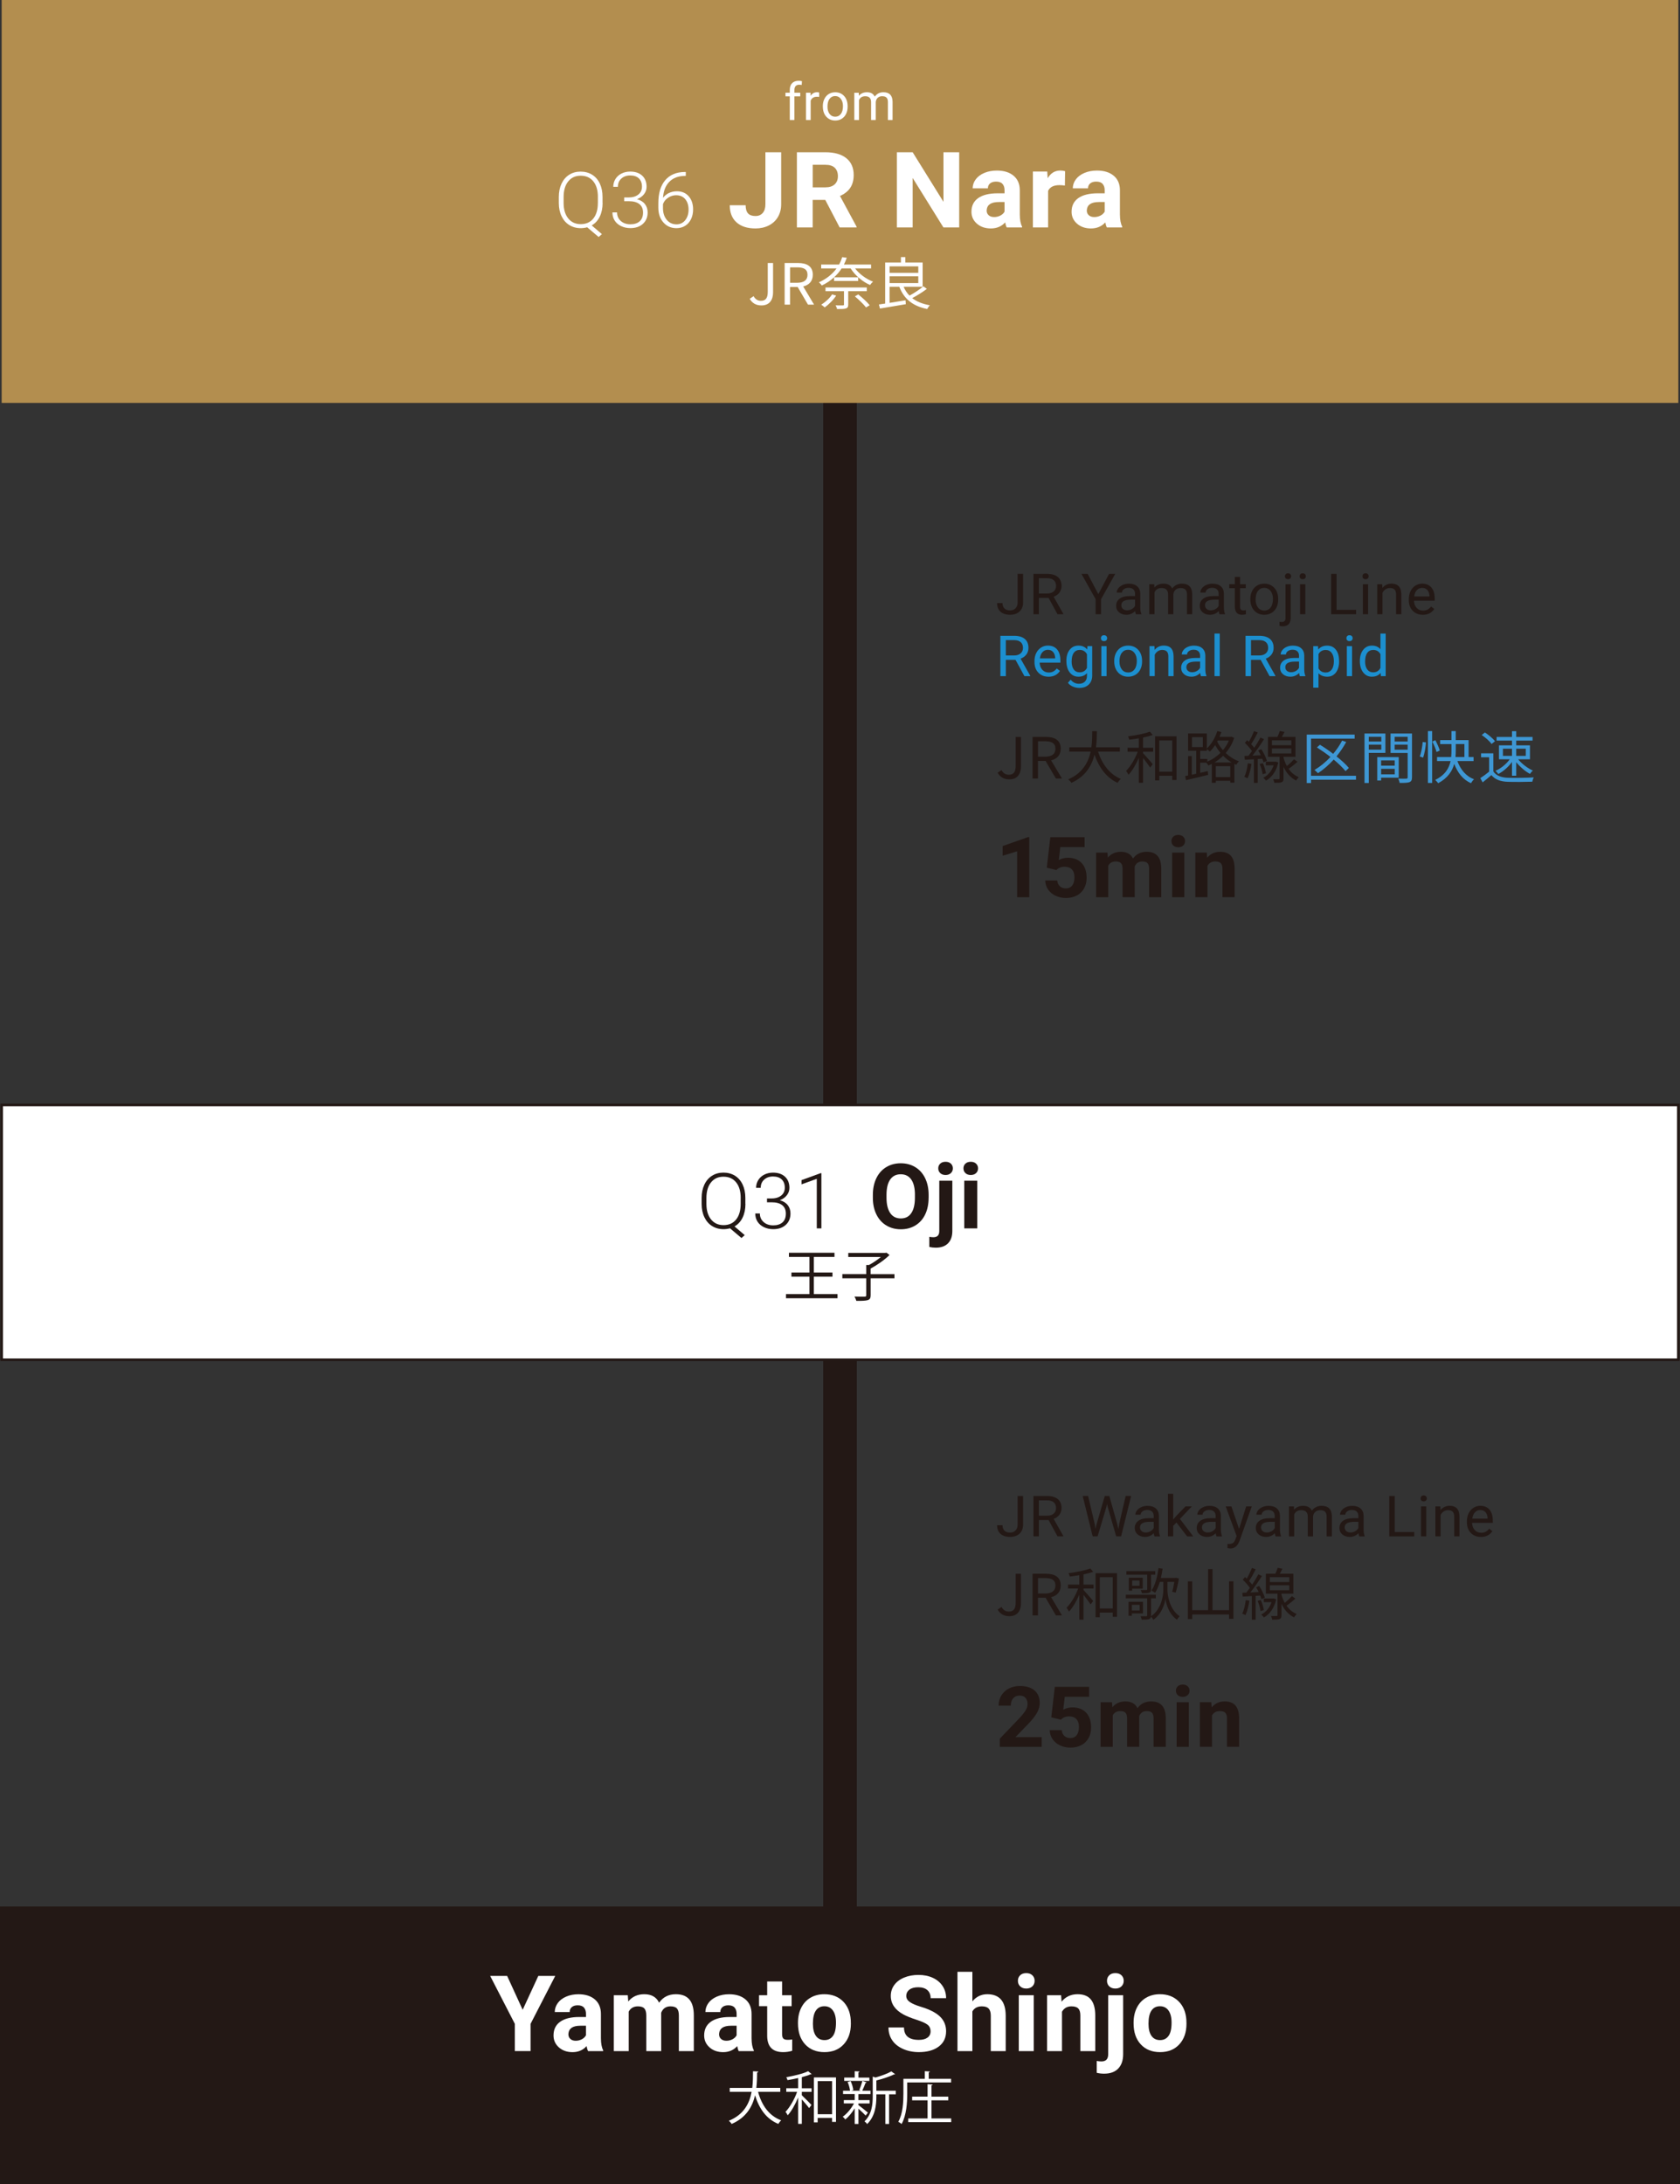 <?xml version="1.0" encoding="UTF-8"?>
<svg id="_レイヤー_2" data-name="レイヤー 2" xmlns="http://www.w3.org/2000/svg" width="651.3" height="846.48" viewBox="0 0 651.3 846.48">
  <rect x="0" y="0" width="651.3" height="846.48" fill="#333333" stroke="none"/>
  <defs>
    <style>
      .cls-1, .cls-2 {
        fill: #231815;
      }

      .cls-1, .cls-3, .cls-4, .cls-5, .cls-6 {
        stroke-width: 0px;
      }

      .cls-2 {
        stroke-width: 1.3px;
      }

      .cls-2, .cls-7, .cls-8 {
        stroke: #231815;
        stroke-miterlimit: 10;
      }

      .cls-3 {
        fill: #3e97d4;
      }

      .cls-7, .cls-4 {
        fill: #fff;
      }

      .cls-5 {
        fill: #b38e4f;
      }

      .cls-8 {
        fill: none;
        stroke-width: 13.03px;
      }

      .cls-6 {
        fill: #1c8fcf;
      }
    </style>
  </defs>
  <g id="_レイヤー_4" data-name="レイヤー 4">
    <g>
      <g>
        <g>
          <path class="cls-1" d="M394.52,579.79h2.11v11.08c0,1.5-.46,2.67-1.38,3.51-.92.85-2.14,1.27-3.67,1.27s-2.82-.4-3.7-1.19-1.33-1.91-1.33-3.34h2.1c0,.9.25,1.59.75,2.09.5.5,1.23.75,2.18.75.87,0,1.57-.27,2.11-.81.54-.54.81-1.29.82-2.26v-11.11Z"/>
          <path class="cls-1" d="M406.51,589.1h-3.75v6.33h-2.11v-15.64h5.28c1.8,0,3.18.4,4.15,1.2.97.8,1.45,1.97,1.45,3.5,0,.97-.27,1.82-.81,2.55-.54.72-1.28,1.26-2.24,1.62l3.75,6.64v.13h-2.26l-3.46-6.33ZM402.76,587.42h3.23c1.04,0,1.88-.26,2.49-.8s.93-1.24.93-2.13c0-.97-.29-1.71-.88-2.23-.59-.52-1.44-.78-2.55-.79h-3.22v5.94Z"/>
          <path class="cls-1" d="M424.37,590.5l.31,2.06.45-1.86,3.16-10.91h1.77l3.08,10.91.44,1.89.34-2.11,2.48-10.7h2.11l-3.87,15.64h-1.92l-3.29-11.4-.25-1.19-.25,1.19-3.41,11.4h-1.92l-3.86-15.64h2.1l2.52,10.71Z"/>
          <path class="cls-1" d="M447.58,595.43c-.12-.23-.21-.64-.29-1.22-.94.96-2.07,1.44-3.37,1.44-1.17,0-2.13-.32-2.88-.97-.75-.65-1.12-1.47-1.12-2.47,0-1.21.47-2.15,1.41-2.82s2.26-1,3.96-1h1.97v-.91c0-.69-.21-1.25-.64-1.66-.42-.41-1.05-.62-1.87-.62-.72,0-1.33.18-1.82.54-.49.36-.73.79-.73,1.3h-2.04c0-.58.21-1.14.63-1.68s.99-.97,1.71-1.28c.72-.31,1.51-.47,2.37-.47,1.37,0,2.44.33,3.21,1s1.18,1.59,1.21,2.77v5.35c0,1.07.14,1.92.42,2.55v.17h-2.13ZM444.22,593.92c.64,0,1.24-.16,1.81-.48.57-.32.98-.74,1.24-1.26v-2.38h-1.59c-2.48,0-3.73.71-3.73,2.14,0,.62.21,1.11.64,1.46.42.35.97.53,1.63.53Z"/>
          <path class="cls-1" d="M456.09,590.05l-1.27,1.3v4.08h-2.03v-16.5h2.03v9.98l1.08-1.28,3.69-3.82h2.46l-4.61,4.86,5.15,6.77h-2.38l-4.13-5.38Z"/>
          <path class="cls-1" d="M471.61,595.43c-.12-.23-.21-.64-.29-1.22-.94.96-2.07,1.44-3.38,1.44-1.17,0-2.13-.32-2.88-.97-.75-.65-1.12-1.47-1.12-2.47,0-1.21.47-2.15,1.41-2.82.94-.67,2.26-1,3.96-1h1.97v-.91c0-.69-.21-1.25-.64-1.66-.42-.41-1.05-.62-1.87-.62-.72,0-1.33.18-1.82.54-.49.36-.73.79-.73,1.3h-2.04c0-.58.21-1.14.63-1.68s.99-.97,1.71-1.28c.72-.31,1.51-.47,2.37-.47,1.37,0,2.44.33,3.21,1,.77.67,1.18,1.59,1.21,2.77v5.35c0,1.07.14,1.92.42,2.55v.17h-2.13ZM468.24,593.92c.64,0,1.24-.16,1.81-.48s.98-.74,1.24-1.26v-2.38h-1.59c-2.48,0-3.73.71-3.73,2.14,0,.62.21,1.11.64,1.46.42.35.97.53,1.63.53Z"/>
          <path class="cls-1" d="M480.36,592.52l2.76-8.71h2.17l-4.77,13.42c-.74,1.93-1.91,2.9-3.52,2.9l-.38-.03-.76-.14v-1.61l.55.04c.69,0,1.22-.14,1.6-.41.38-.27.7-.77.95-1.49l.45-1.18-4.23-11.49h2.21l2.96,8.71Z"/>
          <path class="cls-1" d="M494.51,595.43c-.12-.23-.21-.64-.29-1.22-.94.96-2.07,1.44-3.38,1.44-1.17,0-2.13-.32-2.88-.97-.75-.65-1.12-1.47-1.12-2.47,0-1.21.47-2.15,1.41-2.82.94-.67,2.26-1,3.96-1h1.97v-.91c0-.69-.21-1.25-.64-1.66-.42-.41-1.05-.62-1.87-.62-.72,0-1.33.18-1.82.54-.49.36-.73.79-.73,1.3h-2.04c0-.58.21-1.14.63-1.68s.99-.97,1.71-1.28c.72-.31,1.51-.47,2.37-.47,1.37,0,2.44.33,3.21,1,.77.67,1.18,1.59,1.21,2.77v5.35c0,1.07.14,1.92.42,2.55v.17h-2.13ZM491.15,593.92c.64,0,1.24-.16,1.81-.48s.98-.74,1.24-1.26v-2.38h-1.59c-2.48,0-3.73.71-3.73,2.14,0,.62.21,1.11.64,1.46.42.35.97.53,1.63.53Z"/>
          <path class="cls-1" d="M501.63,583.81l.05,1.29c.87-1,2.04-1.5,3.52-1.5,1.66,0,2.79.62,3.39,1.87.39-.56.91-1.01,1.54-1.35s1.38-.52,2.24-.52c2.6,0,3.92,1.35,3.97,4.05v7.79h-2.03v-7.67c0-.83-.19-1.45-.58-1.86s-1.04-.62-1.95-.62c-.75,0-1.38.22-1.87.66-.5.44-.79,1.03-.87,1.78v7.71h-2.04v-7.62c0-1.69-.84-2.54-2.53-2.54-1.33,0-2.24.56-2.73,1.67v8.49h-2.03v-11.62h1.92Z"/>
          <path class="cls-1" d="M526.93,595.43c-.12-.23-.21-.64-.28-1.22-.94.96-2.07,1.44-3.38,1.44-1.17,0-2.13-.32-2.88-.97-.75-.65-1.12-1.47-1.12-2.47,0-1.21.47-2.15,1.41-2.82.94-.67,2.26-1,3.96-1h1.97v-.91c0-.69-.21-1.25-.64-1.66-.42-.41-1.05-.62-1.87-.62-.72,0-1.33.18-1.82.54-.49.36-.73.79-.73,1.3h-2.04c0-.58.21-1.14.63-1.68.42-.54.99-.97,1.71-1.28.72-.31,1.51-.47,2.37-.47,1.37,0,2.44.33,3.21,1,.77.67,1.18,1.59,1.21,2.77v5.35c0,1.07.14,1.92.42,2.55v.17h-2.13ZM523.57,593.92c.64,0,1.24-.16,1.81-.48s.98-.74,1.24-1.26v-2.38h-1.59c-2.48,0-3.73.71-3.73,2.14,0,.62.21,1.11.64,1.46.42.35.97.53,1.63.53Z"/>
          <path class="cls-1" d="M540.71,593.75h7.56v1.69h-9.67v-15.64h2.11v13.95Z"/>
          <path class="cls-1" d="M550.74,580.73c0-.32.1-.59.3-.82.2-.22.5-.33.89-.33s.69.11.9.33c.2.22.31.49.31.82s-.1.59-.31.81-.5.32-.9.32-.69-.11-.89-.32-.3-.48-.3-.81ZM552.93,595.43h-2.03v-11.62h2.03v11.62Z"/>
          <path class="cls-1" d="M558.39,583.81l.07,1.46c.91-1.12,2.09-1.68,3.55-1.68,2.51,0,3.77,1.39,3.79,4.16v7.68h-2.03v-7.69c0-.84-.2-1.46-.59-1.86-.38-.4-.98-.6-1.79-.6-.66,0-1.23.17-1.73.52-.5.34-.88.79-1.16,1.35v8.28h-2.03v-11.62h1.92Z"/>
          <path class="cls-1" d="M574.12,595.65c-1.61,0-2.91-.52-3.92-1.55-1.01-1.04-1.51-2.42-1.51-4.15v-.37c0-1.15.22-2.18.67-3.09s1.08-1.62,1.88-2.13c.81-.51,1.68-.77,2.62-.77,1.54,0,2.74.5,3.59,1.49.85,1,1.28,2.42,1.28,4.28v.83h-8.03c.03,1.15.37,2.07,1.02,2.78.65.71,1.48,1.06,2.49,1.06.72,0,1.32-.14,1.82-.43.5-.29.93-.67,1.3-1.14l1.24.95c-.99,1.5-2.48,2.25-4.47,2.25ZM573.87,585.23c-.82,0-1.5.29-2.06.88s-.9,1.4-1.03,2.45h5.94v-.15c-.06-1.01-.34-1.79-.83-2.35s-1.17-.83-2.02-.83Z"/>
        </g>
        <g>
          <path class="cls-1" d="M386.77,623.81l1.48-1.03c.74,1.28,1.66,1.8,2.85,1.8,1.77,0,2.65-.99,2.65-3.43v-11.22h2.06v11.42c0,2.77-1.3,5.02-4.51,5.02-2.09,0-3.57-.88-4.53-2.55Z"/>
          <path class="cls-1" d="M400.31,609.92h5.16c3.34,0,5.75,1.19,5.75,4.55,0,2.51-1.48,4-3.73,4.53l4.22,7.06h-2.36l-4-6.84h-2.96v6.84h-2.09v-16.15ZM405.16,617.58c2.58,0,4-1.01,4-3.1s-1.41-2.88-4-2.88h-2.76v5.98h2.76Z"/>
          <path class="cls-1" d="M420.06,614.13h3.91v1.52h-3.91v.57c.85.88,3.19,3.56,3.75,4.25l-1.01,1.34c-.52-.84-1.77-2.49-2.74-3.72v9.62h-1.64v-9.68c-1.1,2.55-2.56,5.04-4,6.56-.2-.44-.63-1.1-.94-1.5,1.71-1.67,3.5-4.69,4.51-7.44h-3.95v-1.52h4.38v-3.65c-1.26.2-2.51.37-3.7.53-.09-.4-.27-.92-.47-1.3,2.96-.4,6.46-1.06,8.44-1.83l1.12,1.28c-1.03.37-2.36.73-3.75,1.01v3.96ZM433.04,609.7v16.92h-1.66v-1.65h-5.01v1.8h-1.64v-17.07h8.31ZM431.38,623.39v-12.12h-5.01v12.12h5.01Z"/>
          <path class="cls-1" d="M452.6,616.3c0,1.69.63,7.31,4.71,10.08-.29.31-.81.99-1.03,1.36-3.19-2.18-4.26-6.43-4.49-8.1-.2,1.72-1.3,5.81-4.65,8.12-.18-.33-.63-.99-.94-1.3-.04.53-.2.84-.7,1.03-.56.22-1.48.22-2.87.22-.07-.37-.29-.95-.47-1.32,1.03.02,1.93.02,2.2,0,.29-.02.38-.07.38-.33v-6.62h-8.28v-1.39h11.63v1.39h-1.86v6.95c4.2-2.84,4.76-8.36,4.76-10.1v-3.21h-1.35c-.49,1.63-1.1,3.08-1.82,4.22-.29-.24-1.01-.66-1.41-.86,1.44-2.09,2.27-5.35,2.72-8.71l1.59.24c-.18,1.23-.4,2.44-.67,3.59h5.63l.27-.07,1.1.26c-.31,1.87-.81,4.07-1.26,5.46l-1.37-.31c.34-.97.61-2.44.83-3.83h-2.65v3.21ZM444.75,610.28h-8.08v-1.36h11.2v1.36h-1.64v5.65c0,.75-.13,1.1-.7,1.3-.54.22-1.44.24-2.83.24-.07-.4-.29-.9-.49-1.25,1.01.02,1.91.02,2.18.02.27-.02.36-.09.36-.31v-5.65ZM438.8,625.3v.9h-1.28v-5.41h5.59v4.51h-4.31ZM443.02,615.69h-4.11v.81h-1.28v-5.04h5.39v4.22ZM438.8,621.96v2.2h3.01v-2.2h-3.01ZM441.76,612.56h-2.85v2.02h2.85v-2.02Z"/>
          <path class="cls-1" d="M478.18,612.85v14.54h-1.71v-1.69h-14.28v1.78h-1.68v-14.61h1.68v11.18h6.17v-15.93h1.71v15.93h6.4v-11.2h1.71Z"/>
          <path class="cls-1" d="M484.36,620.38c-.31,2.07-.83,4.18-1.55,5.59-.25-.2-.92-.48-1.23-.59.7-1.34,1.12-3.32,1.37-5.24l1.41.24ZM486.78,618.48v9.26h-1.48v-9.18l-3.52.22-.16-1.47,1.55-.07c.45-.55.92-1.17,1.39-1.83-.65-.99-1.77-2.24-2.78-3.19l.9-1.03c.22.2.45.4.67.62.74-1.25,1.53-2.93,2-4.14l1.46.53c-.76,1.52-1.73,3.3-2.58,4.53.47.48.88.97,1.21,1.41.92-1.36,1.77-2.79,2.4-3.98l1.39.64c-1.28,2-2.96,4.49-4.49,6.36l3.23-.15c-.31-.64-.65-1.28-1.01-1.85l1.21-.48c.94,1.41,1.84,3.3,2.18,4.51l-1.32.59c-.09-.42-.25-.9-.47-1.41l-1.77.11ZM488.78,620.09c.56,1.23,1.03,2.84,1.19,3.89l-1.3.4c-.11-1.06-.56-2.68-1.12-3.94l1.23-.35ZM494.75,619.85c-.79,3.48-2.56,5.77-4.76,7.02-.22-.35-.74-.9-1.05-1.12,1.8-.92,3.25-2.57,4.02-4.82h-3.03v-1.41h3.66l.25-.02.92.35ZM502.2,619.56c-1.05.95-2.36,2-3.46,2.75.94,1.32,2.22,2.49,3.95,3.21-.29.31-.79.9-1.01,1.32-2.4-1.21-3.95-3.26-4.89-5.32v4.49c0,.81-.16,1.23-.74,1.47-.56.22-1.44.24-2.85.24-.04-.4-.25-1.01-.45-1.41.99.02,1.91.02,2.15,0,.29,0,.36-.07.36-.31v-8.36h-4.51v-7.72h3.68c.36-.75.7-1.63.9-2.29l1.84.35c-.31.66-.7,1.34-1.03,1.94h5.27v7.72h-4.62v.29c.27,1.08.7,2.22,1.28,3.28.99-.79,2.09-1.85,2.78-2.62l1.35.97ZM492.28,613.14h7.54v-1.89h-7.54v1.89ZM492.28,616.3h7.54v-1.91h-7.54v1.91Z"/>
        </g>
        <g>
          <path class="cls-1" d="M403.85,677h-16.25v-3.16l7.67-8.02c1.05-1.13,1.83-2.11,2.34-2.95.5-.84.76-1.64.76-2.4,0-1.03-.27-1.84-.8-2.44-.53-.59-1.29-.89-2.28-.89-1.06,0-1.9.36-2.52,1.08-.61.72-.92,1.66-.92,2.83h-4.72c0-1.42.34-2.71,1.03-3.88s1.66-2.09,2.92-2.75c1.26-.67,2.69-1,4.28-1,2.44,0,4.34.57,5.69,1.72,1.35,1.15,2.03,2.77,2.03,4.87,0,1.15-.3,2.32-.91,3.51-.61,1.19-1.65,2.58-3.13,4.17l-5.39,5.57h10.2v3.72Z"/>
          <path class="cls-1" d="M407.56,665.57l1.37-11.82h13.29v3.85h-9.43l-.59,5c1.12-.59,2.31-.88,3.57-.88,2.26,0,4.03.69,5.31,2.06,1.28,1.37,1.92,3.29,1.92,5.76,0,1.5-.32,2.85-.97,4.03-.65,1.19-1.57,2.11-2.78,2.76s-2.63.98-4.27.98c-1.43,0-2.76-.28-3.99-.85-1.23-.57-2.2-1.37-2.91-2.4-.71-1.03-1.09-2.21-1.13-3.53h4.66c.1.97.44,1.72,1.03,2.26s1.37.81,2.32.81c1.06,0,1.88-.38,2.46-1.13.58-.75.86-1.81.86-3.19s-.33-2.33-.99-3.03-1.6-1.05-2.82-1.05c-1.12,0-2.02.29-2.72.86l-.46.42-3.75-.91Z"/>
          <path class="cls-1" d="M431.09,659.72l.15,1.93c1.25-1.5,2.94-2.25,5.07-2.25,2.27,0,3.83.88,4.67,2.63,1.24-1.76,3-2.63,5.29-2.63,1.91,0,3.33.55,4.27,1.64.93,1.09,1.4,2.73,1.4,4.93v11.03h-4.72v-11.02c0-.98-.2-1.69-.59-2.15-.39-.45-1.08-.68-2.07-.68-1.41,0-2.39.66-2.93,1.98l.02,11.86h-4.71v-11c0-1-.2-1.72-.6-2.17-.4-.45-1.09-.67-2.05-.67-1.34,0-2.3.54-2.9,1.63v12.22h-4.71v-17.28h4.41Z"/>
          <path class="cls-1" d="M455.88,655.25c0-.69.24-1.26.71-1.71.47-.45,1.12-.67,1.93-.67s1.44.22,1.92.67c.48.45.72,1.02.72,1.71s-.24,1.28-.73,1.72c-.48.45-1.12.67-1.91.67s-1.43-.22-1.91-.67c-.48-.45-.73-1.02-.73-1.72ZM460.88,677h-4.72v-17.28h4.72v17.28Z"/>
          <path class="cls-1" d="M469.59,659.72l.15,2c1.26-1.54,2.95-2.32,5.07-2.32,1.87,0,3.26.54,4.17,1.61s1.38,2.68,1.4,4.82v11.16h-4.71v-11.05c0-.98-.22-1.69-.65-2.13-.43-.44-1.16-.66-2.17-.66-1.32,0-2.32.55-2.98,1.66v12.18h-4.71v-17.28h4.43Z"/>
        </g>
      </g>
      <g>
        <g>
          <path class="cls-1" d="M394.52,222.4h2.11v11.08c0,1.5-.46,2.67-1.38,3.51-.92.85-2.14,1.27-3.67,1.27s-2.82-.4-3.7-1.19-1.33-1.91-1.33-3.34h2.1c0,.9.25,1.59.75,2.09.5.5,1.23.75,2.18.75.87,0,1.57-.27,2.11-.81.54-.54.81-1.29.82-2.26v-11.11Z"/>
          <path class="cls-1" d="M406.51,231.72h-3.75v6.33h-2.11v-15.64h5.28c1.8,0,3.18.4,4.15,1.2.97.8,1.45,1.97,1.45,3.5,0,.97-.27,1.82-.81,2.55-.54.72-1.28,1.26-2.24,1.62l3.75,6.64v.13h-2.26l-3.46-6.33ZM402.76,230.03h3.23c1.04,0,1.88-.27,2.49-.8.62-.53.93-1.24.93-2.13,0-.97-.29-1.71-.88-2.23-.59-.52-1.44-.78-2.55-.79h-3.22v5.94Z"/>
          <path class="cls-1" d="M425.8,230.26l4.16-7.85h2.39l-5.5,9.81v5.83h-2.1v-5.83l-5.5-9.81h2.41l4.14,7.85Z"/>
          <path class="cls-1" d="M440.36,238.04c-.12-.23-.21-.64-.29-1.22-.94.96-2.07,1.44-3.38,1.44-1.17,0-2.13-.32-2.88-.97-.75-.65-1.12-1.47-1.12-2.47,0-1.21.47-2.15,1.41-2.82.94-.67,2.26-1,3.96-1h1.97v-.91c0-.69-.21-1.25-.64-1.66-.42-.41-1.05-.62-1.87-.62-.72,0-1.33.18-1.82.54-.49.36-.73.79-.73,1.3h-2.04c0-.58.21-1.14.63-1.68.42-.54.99-.97,1.71-1.28.72-.31,1.51-.47,2.37-.47,1.37,0,2.44.33,3.21,1,.77.67,1.18,1.59,1.21,2.77v5.35c0,1.07.14,1.92.42,2.55v.17h-2.13ZM436.99,236.53c.64,0,1.24-.16,1.81-.48s.98-.74,1.24-1.26v-2.38h-1.59c-2.48,0-3.73.71-3.73,2.14,0,.62.21,1.11.64,1.46.42.35.97.53,1.63.53Z"/>
          <path class="cls-1" d="M447.48,226.42l.05,1.29c.87-1,2.04-1.5,3.52-1.5,1.66,0,2.79.62,3.39,1.87.39-.56.91-1.01,1.54-1.35s1.38-.52,2.24-.52c2.6,0,3.92,1.35,3.97,4.05v7.79h-2.03v-7.67c0-.83-.19-1.45-.58-1.86-.39-.41-1.04-.62-1.95-.62-.75,0-1.38.22-1.87.66-.5.44-.79,1.03-.87,1.78v7.71h-2.04v-7.62c0-1.69-.84-2.54-2.53-2.54-1.33,0-2.24.56-2.73,1.67v8.49h-2.03v-11.62h1.92Z"/>
          <path class="cls-1" d="M472.78,238.04c-.12-.23-.21-.64-.29-1.22-.94.96-2.07,1.44-3.38,1.44-1.17,0-2.13-.32-2.88-.97-.75-.65-1.12-1.47-1.12-2.47,0-1.21.47-2.15,1.41-2.82.94-.67,2.26-1,3.96-1h1.97v-.91c0-.69-.21-1.25-.64-1.66-.42-.41-1.05-.62-1.87-.62-.72,0-1.33.18-1.82.54-.49.36-.73.79-.73,1.3h-2.04c0-.58.21-1.14.63-1.68.42-.54.99-.97,1.71-1.28.72-.31,1.51-.47,2.37-.47,1.37,0,2.44.33,3.21,1,.77.67,1.18,1.59,1.21,2.77v5.35c0,1.07.14,1.92.42,2.55v.17h-2.13ZM469.42,236.53c.64,0,1.24-.16,1.81-.48s.98-.74,1.24-1.26v-2.38h-1.59c-2.48,0-3.73.71-3.73,2.14,0,.62.21,1.11.64,1.46.42.35.97.53,1.63.53Z"/>
          <path class="cls-1" d="M480.75,223.61v2.81h2.21v1.54h-2.21v7.22c0,.47.1.82.3,1.05s.53.35,1.01.35c.23,0,.55-.04.96-.13v1.6c-.53.14-1.05.21-1.56.21-.91,0-1.59-.27-2.05-.81-.46-.54-.69-1.3-.69-2.29v-7.21h-2.16v-1.54h2.16v-2.81h2.03Z"/>
          <path class="cls-1" d="M484.73,232.13c0-1.14.23-2.16.68-3.07.46-.91,1.09-1.61,1.91-2.11s1.74-.74,2.79-.74c1.61,0,2.92.55,3.92,1.64s1.5,2.55,1.5,4.37v.14c0,1.13-.22,2.15-.66,3.05-.44.9-1.07,1.6-1.9,2.1-.82.5-1.77.75-2.83.75-1.61,0-2.91-.55-3.91-1.64s-1.5-2.55-1.5-4.35v-.14ZM486.77,232.36c0,1.29.3,2.32.92,3.1.61.78,1.43,1.17,2.45,1.17s1.85-.4,2.45-1.19c.61-.79.91-1.9.91-3.32,0-1.27-.31-2.31-.93-3.1-.62-.79-1.44-1.19-2.46-1.19s-1.81.39-2.42,1.17c-.61.78-.92,1.9-.92,3.35Z"/>
          <path class="cls-1" d="M500.38,226.42v12.97c0,2.23-1.03,3.35-3.1,3.35-.45,0-.86-.06-1.24-.19v-1.58c.23.06.54.09.92.09.45,0,.8-.12,1.04-.36.24-.24.36-.66.36-1.25v-13.02h2.03ZM498.15,223.34c0-.31.1-.59.3-.81.2-.23.5-.34.88-.34s.69.11.9.33c.2.22.31.49.31.82s-.1.59-.31.81-.5.32-.9.32-.69-.11-.89-.32-.3-.48-.3-.81Z"/>
          <path class="cls-1" d="M503.85,223.34c0-.32.1-.59.3-.82.2-.22.5-.33.89-.33s.69.11.9.33c.2.22.31.49.31.82s-.1.59-.31.81c-.2.21-.5.32-.9.32s-.69-.11-.89-.32c-.2-.21-.3-.48-.3-.81ZM506.04,238.04h-2.03v-11.62h2.03v11.62Z"/>
          <path class="cls-1" d="M518.17,236.36h7.56v1.69h-9.68v-15.64h2.11v13.95Z"/>
          <path class="cls-1" d="M528.2,223.34c0-.32.1-.59.3-.82.2-.22.5-.33.89-.33s.69.11.9.33c.2.22.31.49.31.82s-.1.59-.31.81-.5.32-.9.32-.69-.11-.89-.32c-.2-.21-.3-.48-.3-.81ZM530.39,238.04h-2.03v-11.62h2.03v11.62Z"/>
          <path class="cls-1" d="M535.85,226.42l.07,1.46c.91-1.12,2.09-1.68,3.55-1.68,2.51,0,3.77,1.39,3.79,4.16v7.68h-2.03v-7.69c0-.84-.2-1.46-.59-1.86-.38-.4-.98-.6-1.79-.6-.66,0-1.23.17-1.73.52s-.88.79-1.16,1.35v8.28h-2.03v-11.62h1.92Z"/>
          <path class="cls-1" d="M551.59,238.26c-1.61,0-2.91-.52-3.92-1.55-1.01-1.03-1.51-2.42-1.51-4.15v-.37c0-1.15.22-2.18.67-3.09.45-.91,1.08-1.61,1.88-2.13.81-.51,1.68-.77,2.62-.77,1.54,0,2.74.5,3.59,1.49.85,1,1.28,2.42,1.28,4.28v.83h-8.03c.03,1.15.37,2.07,1.02,2.78.65.71,1.48,1.06,2.49,1.06.72,0,1.32-.14,1.82-.43.5-.29.93-.67,1.3-1.14l1.24.95c-.99,1.5-2.48,2.25-4.47,2.25ZM551.34,227.84c-.82,0-1.5.29-2.06.88-.56.58-.9,1.4-1.03,2.45h5.94v-.15c-.06-1.01-.34-1.79-.83-2.35-.5-.55-1.17-.83-2.02-.83Z"/>
          <path class="cls-6" d="M393.69,255.72h-3.75v6.33h-2.11v-15.64h5.28c1.8,0,3.18.4,4.15,1.2.97.8,1.45,1.97,1.45,3.5,0,.97-.27,1.82-.81,2.55-.54.72-1.28,1.26-2.24,1.62l3.75,6.64v.13h-2.26l-3.46-6.33ZM389.94,254.03h3.23c1.04,0,1.88-.27,2.49-.8.62-.53.93-1.24.93-2.13,0-.97-.29-1.71-.88-2.23-.59-.52-1.44-.78-2.55-.79h-3.22v5.94Z"/>
          <path class="cls-6" d="M406.48,262.26c-1.61,0-2.91-.52-3.92-1.55-1.01-1.03-1.51-2.42-1.51-4.15v-.37c0-1.15.22-2.18.67-3.09.45-.91,1.08-1.61,1.88-2.13.81-.51,1.68-.77,2.62-.77,1.54,0,2.74.5,3.59,1.49.85,1,1.28,2.42,1.28,4.28v.83h-8.03c.03,1.15.37,2.07,1.02,2.78.65.71,1.48,1.06,2.49,1.06.72,0,1.32-.14,1.82-.43.5-.29.93-.67,1.3-1.14l1.24.95c-.99,1.5-2.48,2.25-4.47,2.25ZM406.23,251.84c-.82,0-1.5.29-2.06.88-.56.58-.9,1.4-1.03,2.45h5.94v-.15c-.06-1.01-.34-1.79-.83-2.35-.5-.55-1.17-.83-2.02-.83Z"/>
          <path class="cls-6" d="M413.41,256.14c0-1.81.43-3.25,1.28-4.32.85-1.07,1.99-1.61,3.4-1.61s2.57.5,3.39,1.5l.1-1.29h1.85v11.34c0,1.5-.45,2.69-1.36,3.56-.91.87-2.13,1.3-3.67,1.3-.85,0-1.69-.18-2.51-.54-.82-.36-1.44-.85-1.87-1.47l1.05-1.19c.87,1.05,1.93,1.58,3.19,1.58.99,0,1.75-.27,2.31-.82.55-.54.83-1.31.83-2.3v-1c-.81.92-1.92,1.38-3.32,1.38s-2.51-.55-3.37-1.64c-.86-1.1-1.29-2.59-1.29-4.48ZM415.45,256.36c0,1.31.27,2.34.82,3.09.55.75,1.31,1.12,2.3,1.12,1.28,0,2.22-.57,2.82-1.71v-5.31c-.62-1.11-1.55-1.67-2.79-1.67-.99,0-1.76.38-2.31,1.13s-.83,1.87-.83,3.34Z"/>
          <path class="cls-6" d="M426.81,247.34c0-.32.1-.59.3-.82.2-.22.5-.33.89-.33s.69.11.9.33c.2.22.31.49.31.82s-.1.59-.31.81c-.21.21-.5.32-.9.32s-.69-.11-.89-.32c-.2-.21-.3-.48-.3-.81ZM429,262.04h-2.03v-11.62h2.03v11.62Z"/>
          <path class="cls-6" d="M431.96,256.13c0-1.14.23-2.16.68-3.07.46-.91,1.09-1.61,1.91-2.11s1.74-.74,2.79-.74c1.61,0,2.92.55,3.92,1.64s1.5,2.55,1.5,4.37v.14c0,1.13-.22,2.15-.66,3.05-.44.9-1.07,1.6-1.9,2.1-.82.5-1.77.75-2.83.75-1.61,0-2.91-.55-3.91-1.64-1-1.1-1.5-2.55-1.5-4.35v-.14ZM434,256.36c0,1.29.3,2.32.91,3.1.61.78,1.43,1.17,2.45,1.17s1.85-.4,2.45-1.19c.61-.79.91-1.9.91-3.32,0-1.27-.31-2.31-.93-3.1-.62-.79-1.44-1.19-2.46-1.19s-1.81.39-2.42,1.17c-.61.78-.92,1.9-.92,3.35Z"/>
          <path class="cls-6" d="M447.56,250.42l.07,1.46c.91-1.12,2.09-1.68,3.55-1.68,2.51,0,3.77,1.39,3.79,4.16v7.68h-2.03v-7.69c0-.84-.2-1.46-.59-1.86-.38-.4-.98-.6-1.79-.6-.66,0-1.23.17-1.73.52s-.88.79-1.16,1.35v8.28h-2.03v-11.62h1.92Z"/>
          <path class="cls-6" d="M465.57,262.04c-.12-.23-.21-.64-.29-1.22-.94.96-2.07,1.44-3.37,1.44-1.17,0-2.13-.32-2.88-.97-.75-.65-1.12-1.47-1.12-2.47,0-1.21.47-2.15,1.41-2.82.94-.67,2.26-1,3.96-1h1.97v-.91c0-.69-.21-1.25-.64-1.66-.42-.41-1.05-.62-1.87-.62-.72,0-1.33.18-1.82.54-.49.36-.73.79-.73,1.3h-2.04c0-.58.21-1.14.63-1.68.42-.54.99-.97,1.71-1.28.72-.31,1.51-.47,2.37-.47,1.37,0,2.44.33,3.21,1,.77.67,1.18,1.59,1.21,2.77v5.35c0,1.07.14,1.92.42,2.55v.17h-2.13ZM462.2,260.53c.64,0,1.24-.16,1.81-.48.57-.32.98-.74,1.24-1.26v-2.38h-1.59c-2.48,0-3.73.71-3.73,2.14,0,.62.21,1.11.64,1.46.42.35.97.53,1.63.53Z"/>
          <path class="cls-6" d="M472.87,262.04h-2.03v-16.5h2.03v16.5Z"/>
          <path class="cls-6" d="M488.73,255.72h-3.75v6.33h-2.11v-15.64h5.28c1.8,0,3.18.4,4.15,1.2.97.8,1.45,1.97,1.45,3.5,0,.97-.27,1.82-.81,2.55-.54.72-1.28,1.26-2.24,1.62l3.75,6.64v.13h-2.26l-3.46-6.33ZM484.99,254.03h3.23c1.04,0,1.88-.27,2.49-.8.62-.53.93-1.24.93-2.13,0-.97-.29-1.71-.88-2.23-.59-.52-1.44-.78-2.55-.79h-3.22v5.94Z"/>
          <path class="cls-6" d="M503.92,262.04c-.12-.23-.21-.64-.28-1.22-.94.96-2.07,1.44-3.38,1.44-1.17,0-2.13-.32-2.88-.97-.75-.65-1.12-1.47-1.12-2.47,0-1.21.47-2.15,1.41-2.82.94-.67,2.26-1,3.96-1h1.97v-.91c0-.69-.21-1.25-.64-1.66-.42-.41-1.05-.62-1.87-.62-.72,0-1.33.18-1.82.54-.49.36-.73.79-.73,1.3h-2.04c0-.58.21-1.14.63-1.68.42-.54.99-.97,1.71-1.28.72-.31,1.51-.47,2.37-.47,1.37,0,2.44.33,3.21,1,.77.67,1.18,1.59,1.21,2.77v5.35c0,1.07.14,1.92.42,2.55v.17h-2.13ZM500.56,260.53c.64,0,1.24-.16,1.81-.48s.98-.74,1.24-1.26v-2.38h-1.59c-2.48,0-3.73.71-3.73,2.14,0,.62.21,1.11.64,1.46.42.35.97.53,1.63.53Z"/>
          <path class="cls-6" d="M519.14,256.36c0,1.77-.41,3.19-1.24,4.28-.83,1.08-1.94,1.62-3.35,1.62s-2.57-.45-3.4-1.34v5.6h-2.03v-16.09h1.85l.1,1.29c.83-1,1.97-1.5,3.44-1.5s2.55.53,3.38,1.58,1.24,2.52,1.24,4.39v.18ZM517.11,256.14c0-1.31-.29-2.35-.85-3.1-.57-.76-1.35-1.14-2.34-1.14-1.23,0-2.15.53-2.76,1.6v5.55c.61,1.06,1.53,1.59,2.78,1.59.97,0,1.74-.38,2.32-1.13.57-.76.86-1.88.86-3.37Z"/>
          <path class="cls-6" d="M521.98,247.34c0-.32.1-.59.3-.82.2-.22.5-.33.89-.33s.69.11.9.33c.2.22.31.49.31.82s-.1.59-.31.81-.5.32-.9.32-.69-.11-.89-.32c-.2-.21-.3-.48-.3-.81ZM524.17,262.04h-2.03v-11.62h2.03v11.62Z"/>
          <path class="cls-6" d="M527.19,256.14c0-1.78.43-3.22,1.29-4.3s1.99-1.63,3.39-1.63,2.49.47,3.3,1.4v-6.06h2.03v16.5h-1.86l-.1-1.25c-.81.97-1.94,1.46-3.39,1.46s-2.49-.55-3.36-1.65c-.87-1.1-1.3-2.54-1.3-4.32v-.15ZM529.22,256.36c0,1.32.28,2.35.83,3.09.56.75,1.32,1.12,2.3,1.12,1.29,0,2.22-.57,2.82-1.7v-5.34c-.61-1.1-1.54-1.64-2.79-1.64-.99,0-1.77.38-2.32,1.13s-.83,1.87-.83,3.34Z"/>
        </g>
        <g>
          <path class="cls-1" d="M386.77,299.49l1.48-1.03c.74,1.28,1.66,1.8,2.85,1.8,1.77,0,2.65-.99,2.65-3.43v-11.22h2.06v11.42c0,2.77-1.3,5.02-4.51,5.02-2.09,0-3.57-.88-4.53-2.55Z"/>
          <path class="cls-1" d="M400.31,285.6h5.16c3.34,0,5.75,1.19,5.75,4.55,0,2.51-1.48,4-3.73,4.53l4.22,7.06h-2.36l-4-6.84h-2.96v6.84h-2.09v-16.15ZM405.16,293.26c2.58,0,4-1.01,4-3.1s-1.41-2.88-4-2.88h-2.76v5.98h2.76Z"/>
          <path class="cls-1" d="M425.69,291.3c1.57,4.84,4.49,8.82,8.82,10.56-.4.37-.97,1.06-1.26,1.54-4.31-2-7.16-5.9-8.93-10.89-1.08,4.22-3.5,8.45-8.96,10.89-.25-.44-.79-1.01-1.26-1.34,5.57-2.38,7.81-6.6,8.73-10.76h-8.28v-1.67h8.55c.34-2.31.31-4.51.34-6.25h1.8c-.02,1.76-.04,3.94-.36,6.25h9.27v1.67h-8.46Z"/>
          <path class="cls-1" d="M443.14,289.81h3.91v1.52h-3.91v.57c.85.88,3.19,3.56,3.75,4.25l-1.01,1.34c-.52-.84-1.77-2.49-2.74-3.72v9.62h-1.64v-9.68c-1.1,2.55-2.56,5.04-4,6.56-.2-.44-.63-1.1-.94-1.5,1.71-1.67,3.5-4.69,4.51-7.44h-3.95v-1.52h4.38v-3.65c-1.26.2-2.51.37-3.7.53-.09-.4-.27-.92-.47-1.3,2.96-.4,6.46-1.06,8.44-1.83l1.12,1.28c-1.03.37-2.36.73-3.75,1.01v3.96ZM456.11,285.38v16.92h-1.66v-1.65h-5.01v1.8h-1.64v-17.07h8.3ZM454.45,299.07v-12.12h-5.01v12.12h5.01Z"/>
          <path class="cls-1" d="M478.46,285.98c-.72,2.29-1.89,4.22-3.28,5.85,1.39,1.32,3.1,2.49,5.12,3.23-.34.31-.81.92-1.03,1.34-.22-.11-.47-.22-.72-.33v7.26h-1.59v-.73h-5.61v.79h-1.55v-7.35c-.45.24-.9.44-1.35.64-.16-.33-.49-.79-.81-1.1h-2.36v3.94c.97-.22,1.95-.44,2.94-.68l.16,1.47c-3.05.73-6.24,1.47-8.6,2.05l-.31-1.58,1.14-.24v-7.5h1.41v7.22l1.73-.4v-8.89h-3.14v-6.71h7.25v5.83c1.77-1.65,3.23-4.11,4.06-6.75l1.59.37c-.22.64-.47,1.28-.72,1.87h4.33l.29-.07,1.03.46ZM462.09,289.54h4.22v-3.85h-4.22v3.85ZM468.04,295.2c1.8-.75,3.57-1.91,5.1-3.43-.83-.99-1.5-2.02-2.06-3.01-.63.97-1.32,1.8-2.04,2.53-.25-.24-.76-.7-1.17-.97v.66h-2.58v3.17h2.76v1.06ZM477.49,295.51c-1.26-.73-2.36-1.65-3.32-2.6-1.03,1.01-2.18,1.89-3.37,2.6h6.69ZM476.95,301.16v-4.22h-5.61v4.22h5.61ZM472.1,287.01l-.22.42c.56,1.08,1.3,2.22,2.22,3.3.94-1.12,1.75-2.35,2.31-3.72h-4.31Z"/>
          <path class="cls-1" d="M485.17,296.06c-.31,2.07-.83,4.18-1.55,5.59-.25-.2-.92-.48-1.23-.59.7-1.34,1.12-3.32,1.37-5.24l1.41.24ZM487.59,294.16v9.26h-1.48v-9.18l-3.52.22-.16-1.47,1.55-.07c.45-.55.92-1.17,1.39-1.83-.65-.99-1.77-2.24-2.78-3.19l.9-1.03c.22.2.45.4.67.62.74-1.25,1.53-2.93,2-4.14l1.46.53c-.76,1.52-1.73,3.3-2.58,4.53.47.48.88.97,1.21,1.41.92-1.36,1.77-2.79,2.4-3.98l1.39.64c-1.28,2-2.96,4.49-4.49,6.36l3.23-.15c-.31-.64-.65-1.28-1.01-1.85l1.21-.48c.94,1.41,1.84,3.3,2.18,4.51l-1.32.59c-.09-.42-.25-.9-.47-1.41l-1.77.11ZM489.59,295.77c.56,1.23,1.03,2.84,1.19,3.89l-1.3.4c-.11-1.06-.56-2.68-1.12-3.94l1.23-.35ZM495.56,295.53c-.79,3.48-2.56,5.77-4.76,7.02-.22-.35-.74-.9-1.05-1.12,1.8-.92,3.25-2.57,4.02-4.82h-3.03v-1.41h3.66l.25-.02.92.35ZM503.01,295.24c-1.06.95-2.36,2-3.46,2.75.94,1.32,2.22,2.49,3.95,3.21-.29.31-.79.9-1.01,1.32-2.4-1.21-3.95-3.26-4.89-5.32v4.49c0,.81-.16,1.23-.74,1.47-.56.22-1.44.24-2.85.24-.04-.4-.25-1.01-.45-1.41.99.02,1.91.02,2.15,0,.29,0,.36-.07.36-.31v-8.36h-4.51v-7.72h3.68c.36-.75.7-1.63.9-2.29l1.84.35c-.31.66-.7,1.34-1.03,1.94h5.27v7.72h-4.62v.29c.27,1.08.7,2.22,1.28,3.28.99-.79,2.09-1.85,2.78-2.62l1.35.97ZM493.09,288.82h7.54v-1.89h-7.54v1.89ZM493.09,291.99h7.54v-1.91h-7.54v1.91Z"/>
          <path class="cls-3" d="M525.69,302.19h-17.44v1.28h-1.66v-18.77h18.58v1.56h-16.92v14.39h17.44v1.54ZM521.63,298.85c-1.06-1.32-2.69-2.88-4.58-4.47-1.89,2.07-3.97,3.87-6.1,5.28-.29-.33-.94-.95-1.35-1.25,2.22-1.32,4.33-3.04,6.19-5.04-1.71-1.34-3.55-2.62-5.25-3.7l1.17-1.03c1.66,1.01,3.46,2.24,5.14,3.52,1.35-1.61,2.51-3.32,3.46-5.13l1.59.53c-1.08,1.98-2.36,3.85-3.77,5.59,1.95,1.54,3.68,3.12,4.8,4.47l-1.3,1.23Z"/>
          <path class="cls-3" d="M530.65,291.79v11.66h-1.66v-19.17h8.1v7.5h-6.44ZM530.65,285.56v1.83h4.85v-1.83h-4.85ZM535.5,290.53v-1.94h-4.85v1.94h4.85ZM535.43,301.4v1.1h-1.5v-9.07h8.33v7.97h-6.82ZM535.43,294.71v2.02h5.27v-2.02h-5.27ZM540.71,300.1v-2.13h-5.27v2.13h5.27ZM547.39,301.27c0,1.03-.25,1.58-.99,1.87-.72.26-1.91.29-3.77.29-.07-.46-.34-1.23-.58-1.67,1.37.07,2.74.04,3.14.02.38,0,.52-.13.52-.53v-9.44h-6.62v-7.53h8.31v16.99ZM540.68,285.56v1.83h5.03v-1.83h-5.03ZM545.71,290.55v-1.96h-5.03v1.96h5.03Z"/>
          <path class="cls-3" d="M550.41,293.17c.58-1.43.99-3.83,1.14-5.59l1.28.15c-.13,1.78-.54,4.29-1.12,5.9l-1.3-.46ZM553.57,283.34h1.64v20.09h-1.64v-20.09ZM556.92,291.46c-.25-1.06-.99-2.77-1.64-4.07l1.17-.53c.7,1.3,1.46,2.99,1.73,4l-1.26.59ZM565,294.96c1.19,3.26,3.34,5.92,6.46,7.04-.4.35-.92,1.03-1.19,1.52-3.12-1.34-5.21-4.05-6.49-7.48-.74,2.75-2.47,5.48-6.22,7.5-.25-.35-.79-.97-1.17-1.28,3.93-1.91,5.41-4.62,5.97-7.3h-5.25v-1.56h5.48c.09-.95.11-1.87.11-2.75v-2.27h-4.38v-1.54h4.38v-3.5h1.66v3.5h4.98v6.56h1.93v1.56h-6.28ZM564.37,290.64c0,.88-.02,1.8-.11,2.75h3.46v-5.02h-3.34v2.27Z"/>
          <path class="cls-3" d="M578.94,298.98c1.06,1.61,3.01,2.35,5.59,2.46,2.45.09,7.43.02,10.06-.15-.18.4-.47,1.17-.54,1.67-2.45.09-7.05.13-9.52.04-2.92-.11-4.92-.9-6.35-2.6-1.08.92-2.2,1.87-3.39,2.82l-.9-1.65c1.03-.66,2.29-1.58,3.41-2.51v-5.57h-3.12v-1.54h4.76v7.02ZM578.25,288.35c-.7-1.06-2.36-2.51-3.82-3.48l1.23-.99c1.44.92,3.12,2.33,3.91,3.39l-1.32,1.08ZM586.17,295.31c-1.39,1.91-3.41,3.7-5.32,4.66-.25-.37-.72-.95-1.08-1.23,2.02-.86,4.22-2.62,5.52-4.47h-4.17v-5.41h5.05v-1.83h-5.97v-1.41h5.97v-2.24h1.64v2.24h6.33v1.41h-6.33v1.83h5.32v5.41h-4.58c1.41,1.74,3.73,3.52,5.72,4.38-.38.29-.88.86-1.14,1.28-1.82-.97-3.86-2.73-5.32-4.53v5.24h-1.64v-5.32ZM582.65,292.95h3.52v-2.79h-3.52v2.79ZM587.81,290.16v2.79h3.7v-2.79h-3.7Z"/>
        </g>
        <g>
          <path class="cls-1" d="M399.03,347.72h-4.71v-17.79l-5.62,1.71v-3.75l9.82-3.45h.5v23.28Z"/>
          <path class="cls-1" d="M405.82,336.28l1.37-11.82h13.29v3.85h-9.43l-.59,5c1.12-.59,2.31-.88,3.57-.88,2.26,0,4.03.69,5.31,2.06,1.28,1.37,1.92,3.29,1.92,5.76,0,1.5-.32,2.85-.97,4.03-.65,1.19-1.57,2.11-2.78,2.76-1.21.65-2.63.98-4.27.98-1.43,0-2.76-.28-3.99-.85-1.23-.57-2.2-1.37-2.91-2.4-.71-1.03-1.09-2.21-1.13-3.53h4.66c.1.97.44,1.72,1.03,2.26.59.54,1.37.81,2.32.81,1.06,0,1.88-.38,2.46-1.13s.86-1.81.86-3.19-.33-2.33-.99-3.03-1.6-1.05-2.82-1.05c-1.12,0-2.03.29-2.72.86l-.46.42-3.75-.91Z"/>
          <path class="cls-1" d="M429.35,330.44l.15,1.93c1.25-1.5,2.94-2.25,5.07-2.25,2.27,0,3.83.88,4.67,2.63,1.24-1.76,3-2.63,5.29-2.63,1.91,0,3.33.55,4.27,1.64.93,1.09,1.4,2.73,1.4,4.93v11.03h-4.72v-11.02c0-.98-.2-1.69-.59-2.15-.39-.45-1.08-.68-2.07-.68-1.41,0-2.39.66-2.93,1.98l.02,11.86h-4.71v-11c0-1-.2-1.72-.6-2.17-.4-.45-1.09-.67-2.05-.67-1.34,0-2.3.54-2.9,1.63v12.22h-4.71v-17.28h4.41Z"/>
          <path class="cls-1" d="M454.14,325.97c0-.69.24-1.26.71-1.71.47-.45,1.12-.67,1.93-.67s1.44.22,1.92.67c.48.45.72,1.02.72,1.71s-.24,1.28-.73,1.72c-.48.45-1.12.67-1.91.67s-1.43-.22-1.91-.67c-.48-.45-.72-1.02-.72-1.72ZM459.14,347.72h-4.72v-17.28h4.72v17.28Z"/>
          <path class="cls-1" d="M467.84,330.44l.15,2c1.26-1.54,2.95-2.32,5.07-2.32,1.87,0,3.26.54,4.17,1.61s1.38,2.68,1.4,4.82v11.16h-4.71v-11.05c0-.98-.22-1.69-.65-2.13s-1.16-.66-2.17-.66c-1.33,0-2.32.55-2.98,1.66v12.18h-4.71v-17.28h4.43Z"/>
        </g>
      </g>
      <line class="cls-8" x1="325.65" y1="88.14" x2="325.65" y2="477.61"/>
      <line class="cls-8" x1="325.65" y1="457.69" x2="325.65" y2="787.39"/>
      <rect class="cls-5" x=".65" width="650" height="156.15"/>
      <g>
        <path class="cls-4" d="M233.62,78.63c0,2.03-.37,3.8-1.1,5.31-.73,1.51-1.78,2.65-3.13,3.42l3.96,3.38-1.27,1.11-4.44-3.76c-.82.22-1.65.34-2.5.34-1.65,0-3.12-.4-4.42-1.2s-2.29-1.94-3-3.41c-.71-1.47-1.07-3.17-1.08-5.09v-2.39c0-1.94.35-3.67,1.05-5.16s1.7-2.65,2.98-3.46c1.28-.81,2.76-1.21,4.42-1.21s3.18.4,4.47,1.2c1.28.8,2.28,1.95,2.98,3.44s1.05,3.22,1.05,5.17v2.3ZM231.79,76.32c0-2.57-.59-4.58-1.78-6.04s-2.81-2.18-4.89-2.18-3.62.73-4.82,2.19c-1.2,1.46-1.8,3.5-1.8,6.12v2.23c0,2.53.6,4.53,1.79,6.01s2.81,2.22,4.86,2.22,3.7-.73,4.87-2.18,1.76-3.49,1.76-6.09v-2.27Z"/>
        <path class="cls-4" d="M241.98,76.52h1.85c1.03,0,1.92-.18,2.69-.54s1.35-.84,1.76-1.46c.4-.62.6-1.33.6-2.15,0-1.37-.39-2.44-1.18-3.21-.79-.77-1.92-1.16-3.39-1.16-1.39,0-2.54.4-3.43,1.21-.89.81-1.34,1.87-1.34,3.19h-1.79c0-1.1.28-2.11.85-3.03s1.35-1.62,2.36-2.12c1.01-.5,2.12-.75,3.35-.75,1.97,0,3.53.53,4.66,1.58,1.14,1.05,1.7,2.5,1.7,4.34,0,1.03-.33,1.97-.99,2.83s-1.57,1.51-2.73,1.94c1.35.37,2.38,1.01,3.08,1.91s1.05,1.98,1.05,3.23c0,1.83-.61,3.3-1.82,4.41s-2.84,1.67-4.87,1.67c-1.29,0-2.48-.25-3.56-.76-1.08-.51-1.92-1.22-2.51-2.13-.59-.91-.89-1.97-.89-3.19h1.79c0,1.36.48,2.46,1.45,3.32.97.85,2.21,1.28,3.72,1.28s2.75-.39,3.61-1.17c.86-.78,1.29-1.9,1.29-3.38s-.47-2.51-1.4-3.27c-.93-.75-2.3-1.13-4.12-1.13h-1.79v-1.49Z"/>
        <path class="cls-4" d="M265.87,66.65v1.52h-.21c-2.6,0-4.65.75-6.14,2.25-1.49,1.5-2.32,3.59-2.48,6.26.6-.81,1.36-1.44,2.29-1.88s1.96-.67,3.11-.67c1.91,0,3.43.65,4.56,1.94s1.7,2.99,1.7,5.08c0,1.39-.26,2.64-.79,3.75s-1.28,1.98-2.27,2.6c-.99.62-2.11.93-3.38.93-2.08,0-3.78-.74-5.08-2.22-1.31-1.48-1.96-3.39-1.96-5.73v-1.76c0-3.82.89-6.78,2.66-8.87,1.77-2.09,4.29-3.16,7.55-3.2h.45ZM262.15,75.66c-1.14,0-2.19.33-3.17.99-.98.66-1.64,1.5-1.96,2.51v1.49c0,1.85.49,3.37,1.46,4.54.97,1.17,2.23,1.76,3.79,1.76,1.39,0,2.52-.54,3.38-1.62.86-1.08,1.29-2.45,1.29-4.1s-.43-3.02-1.29-4.04c-.86-1.01-2.02-1.52-3.49-1.52Z"/>
        <path class="cls-4" d="M296.72,59.01h6.12v20.17c0,1.85-.42,3.49-1.25,4.91-.84,1.42-2.02,2.52-3.54,3.29s-3.25,1.16-5.16,1.16c-3.14,0-5.59-.78-7.35-2.35-1.76-1.57-2.63-3.79-2.63-6.65h6.16c0,1.43.31,2.48.92,3.16.61.68,1.58,1.02,2.9,1.02,1.17,0,2.1-.39,2.8-1.18.69-.79,1.04-1.91,1.04-3.36v-20.17Z"/>
        <path class="cls-4" d="M319.94,77.47h-4.88v10.67h-6.12v-29.13h11.04c3.51,0,6.22.77,8.12,2.3,1.9,1.53,2.86,3.7,2.86,6.5,0,1.99-.44,3.64-1.32,4.97-.88,1.33-2.21,2.38-3.99,3.17l6.43,11.91v.28h-6.57l-5.57-10.67ZM315.06,72.61h4.94c1.54,0,2.73-.38,3.57-1.15.84-.77,1.27-1.82,1.27-3.17s-.4-2.45-1.19-3.24c-.8-.79-2.02-1.18-3.66-1.18h-4.92v8.74Z"/>
        <path class="cls-4" d="M371.86,88.14h-6.12l-11.92-19.17v19.17h-6.12v-29.13h6.12l11.94,19.21v-19.21h6.1v29.13Z"/>
        <path class="cls-4" d="M390.28,88.14c-.27-.52-.47-1.17-.59-1.94-1.43,1.56-3.29,2.34-5.57,2.34-2.16,0-3.96-.61-5.38-1.84-1.42-1.23-2.13-2.77-2.13-4.64,0-2.29.87-4.05,2.6-5.28,1.74-1.23,4.24-1.85,7.52-1.86h2.71v-1.24c0-1-.26-1.8-.79-2.4-.52-.6-1.35-.9-2.48-.9-.99,0-1.77.23-2.34.7s-.85,1.11-.85,1.92h-5.9c0-1.25.39-2.42,1.18-3.48.79-1.07,1.9-1.9,3.35-2.51,1.44-.61,3.06-.91,4.86-.91,2.72,0,4.88.67,6.48,2.01s2.4,3.22,2.4,5.65v9.38c.01,2.05.31,3.61.88,4.66v.34h-5.96ZM385.4,84.12c.87,0,1.67-.19,2.41-.57.74-.38,1.28-.89,1.63-1.53v-3.72h-2.2c-2.95,0-4.52,1-4.71,3l-.02.34c0,.72.26,1.31.78,1.78.52.47,1.22.7,2.12.7Z"/>
        <path class="cls-4" d="M412.84,71.91c-.8-.11-1.51-.16-2.12-.16-2.23,0-3.69.74-4.39,2.22v14.17h-5.9v-21.65h5.57l.16,2.58c1.18-1.99,2.82-2.98,4.92-2.98.65,0,1.26.09,1.84.26l-.08,5.56Z"/>
        <path class="cls-4" d="M429.1,88.14c-.27-.52-.47-1.17-.59-1.94-1.43,1.56-3.29,2.34-5.57,2.34-2.16,0-3.96-.61-5.38-1.84-1.42-1.23-2.13-2.77-2.13-4.64,0-2.29.87-4.05,2.6-5.28,1.74-1.23,4.24-1.85,7.52-1.86h2.71v-1.24c0-1-.26-1.8-.79-2.4-.52-.6-1.35-.9-2.48-.9-.99,0-1.77.23-2.34.7s-.85,1.11-.85,1.92h-5.9c0-1.25.39-2.42,1.18-3.48.79-1.07,1.9-1.9,3.35-2.51,1.44-.61,3.06-.91,4.86-.91,2.72,0,4.88.67,6.48,2.01s2.4,3.22,2.4,5.65v9.38c.01,2.05.31,3.61.88,4.66v.34h-5.96ZM424.22,84.12c.87,0,1.67-.19,2.41-.57.74-.38,1.28-.89,1.63-1.53v-3.72h-2.2c-2.95,0-4.52,1-4.71,3l-.02.34c0,.72.26,1.31.78,1.78.52.47,1.22.7,2.12.7Z"/>
      </g>
      <g>
        <path class="cls-4" d="M290.66,115.81l1.48-1.03c.74,1.28,1.66,1.8,2.85,1.8,1.77,0,2.65-.99,2.65-3.43v-11.22h2.06v11.42c0,2.77-1.3,5.02-4.51,5.02-2.09,0-3.57-.88-4.53-2.55Z"/>
        <path class="cls-4" d="M304.2,101.93h5.16c3.34,0,5.75,1.19,5.75,4.55,0,2.51-1.48,4-3.73,4.53l4.22,7.06h-2.36l-4-6.84h-2.96v6.84h-2.09v-16.15ZM309.05,109.59c2.58,0,4-1.01,4-3.1s-1.41-2.88-4-2.88h-2.76v5.99h2.76Z"/>
        <path class="cls-4" d="M331.49,104.02c1.64,2.18,4.35,4.16,6.96,5.13-.36.29-.88.9-1.14,1.3-2.87-1.21-5.81-3.7-7.54-6.42h-3.48c-1.68,2.57-4.17,4.95-7.7,6.62-.25-.42-.76-.97-1.14-1.23,3.08-1.36,5.34-3.3,6.87-5.39h-5.97v-1.5h6.94c.52-.95.92-1.91,1.19-2.86l1.79.22c-.29.9-.67,1.78-1.1,2.64h10.53v1.5h-6.2ZM324.17,114.56c-1.12,1.74-2.9,3.45-4.44,4.58-.31-.26-.94-.81-1.35-1.06,1.59-.99,3.23-2.46,4.2-3.98l1.59.46ZM328.84,112.86v5.17c0,.88-.2,1.28-.9,1.52-.67.22-1.75.22-3.43.22-.07-.44-.34-1.01-.58-1.43,1.3.04,2.49.04,2.81.02.36,0,.45-.09.45-.35v-5.15h-7.16v-1.45h16v1.45h-7.18ZM332.7,107.47v1.43h-9.34v-1.43h9.34ZM332.72,114.1c1.57,1.25,3.5,3.01,4.44,4.2l-1.41.86c-.88-1.17-2.78-3.01-4.33-4.29l1.3-.77Z"/>
        <path class="cls-4" d="M359.3,111.98c-1.64,1.23-3.82,2.6-5.66,3.56,1.75,1.36,4.04,2.29,6.85,2.77-.36.35-.83,1.03-1.03,1.45-5.61-1.12-9.02-3.92-10.82-8.63h-3.77v6.25c1.93-.31,4.11-.66,6.19-1.01l.11,1.52c-3.59.62-7.38,1.25-10.03,1.69l-.4-1.58c.7-.09,1.53-.22,2.42-.35v-15.91h6.11v-2.11h1.71v2.11h6.71v9.39h-7.38c.56,1.32,1.32,2.46,2.29,3.43,1.82-.97,4.02-2.44,5.39-3.59l1.32.99ZM344.87,103.23v2.51h11.13v-2.51h-11.13ZM344.87,109.72h11.13v-2.62h-11.13v2.62Z"/>
      </g>
      <g>
        <path class="cls-4" d="M306.18,46.51v-9.17h-1.67v-1.4h1.67v-1.08c0-1.13.3-2.01.91-2.63.61-.62,1.46-.93,2.57-.93.42,0,.83.05,1.24.17l-.1,1.46c-.31-.06-.63-.09-.98-.09-.59,0-1.04.17-1.36.51-.32.34-.48.83-.48,1.47v1.12h2.26v1.4h-2.26v9.17h-1.81Z"/>
        <path class="cls-4" d="M317.58,37.57c-.27-.05-.57-.07-.89-.07-1.19,0-1.99.5-2.41,1.51v7.5h-1.81v-10.57h1.76l.03,1.22c.59-.94,1.43-1.42,2.52-1.42.35,0,.62.04.8.14v1.68Z"/>
        <path class="cls-4" d="M318.99,41.13c0-1.04.2-1.97.61-2.79.41-.83.97-1.46,1.7-1.91.73-.45,1.55-.67,2.49-.67,1.44,0,2.6.5,3.49,1.49s1.33,2.32,1.33,3.97v.13c0,1.03-.2,1.95-.59,2.77-.39.82-.96,1.45-1.69,1.91-.73.46-1.57.68-2.52.68-1.43,0-2.59-.5-3.48-1.49s-1.33-2.31-1.33-3.96v-.13ZM320.8,41.35c0,1.17.27,2.11.82,2.82.54.71,1.27,1.06,2.18,1.06s1.65-.36,2.19-1.08c.54-.72.81-1.73.81-3.02,0-1.16-.27-2.1-.83-2.82-.55-.72-1.28-1.08-2.19-1.08s-1.61.35-2.16,1.06c-.55.71-.82,1.72-.82,3.05Z"/>
        <path class="cls-4" d="M332.92,35.95l.05,1.17c.77-.91,1.82-1.37,3.13-1.37,1.48,0,2.48.57,3.02,1.7.35-.51.81-.92,1.37-1.23.56-.31,1.23-.47,2-.47,2.32,0,3.5,1.23,3.54,3.68v7.08h-1.81v-6.97c0-.76-.17-1.32-.52-1.69-.35-.38-.92-.56-1.74-.56-.67,0-1.23.2-1.67.6-.44.4-.7.94-.77,1.62v7.01h-1.82v-6.92c0-1.54-.75-2.3-2.26-2.3-1.19,0-2,.5-2.43,1.51v7.71h-1.81v-10.57h1.71Z"/>
      </g>
      <rect class="cls-7" x=".65" y="428.23" width="650" height="98.76"/>
      <g>
        <path class="cls-1" d="M288.99,466.58c0,2.03-.37,3.8-1.1,5.31-.73,1.51-1.78,2.65-3.13,3.42l3.96,3.38-1.27,1.11-4.44-3.76c-.82.22-1.65.34-2.5.34-1.65,0-3.12-.4-4.42-1.2s-2.29-1.94-3-3.41c-.71-1.47-1.07-3.17-1.08-5.09v-2.39c0-1.94.35-3.66,1.05-5.16s1.7-2.65,2.98-3.46c1.28-.81,2.76-1.21,4.42-1.21s3.18.4,4.47,1.2c1.28.8,2.28,1.95,2.98,3.44.7,1.49,1.05,3.22,1.05,5.17v2.3ZM287.15,464.26c0-2.57-.59-4.58-1.78-6.04s-2.81-2.18-4.89-2.18-3.62.73-4.82,2.19c-1.2,1.46-1.8,3.5-1.8,6.12v2.23c0,2.53.6,4.53,1.79,6.01s2.81,2.22,4.86,2.22,3.7-.73,4.87-2.18,1.76-3.49,1.76-6.09v-2.27Z"/>
        <path class="cls-1" d="M297.35,464.47h1.85c1.03,0,1.92-.18,2.69-.53.77-.36,1.35-.84,1.76-1.46.4-.62.6-1.34.6-2.15,0-1.37-.39-2.44-1.18-3.21-.79-.77-1.92-1.16-3.39-1.16-1.39,0-2.54.4-3.43,1.21s-1.34,1.87-1.34,3.19h-1.79c0-1.1.28-2.11.85-3.02.57-.91,1.35-1.62,2.36-2.12s2.12-.75,3.35-.75c1.97,0,3.53.53,4.66,1.58s1.7,2.5,1.7,4.34c0,1.03-.33,1.97-.99,2.83-.66.86-1.57,1.51-2.73,1.94,1.35.37,2.38,1.01,3.08,1.91s1.05,1.98,1.05,3.23c0,1.83-.61,3.3-1.82,4.41-1.22,1.11-2.84,1.67-4.87,1.67-1.29,0-2.48-.25-3.56-.76s-1.92-1.22-2.51-2.13c-.59-.91-.89-1.98-.89-3.19h1.79c0,1.36.48,2.46,1.45,3.32s2.21,1.28,3.72,1.28,2.75-.39,3.61-1.16,1.29-1.9,1.29-3.38-.47-2.51-1.4-3.27c-.93-.75-2.3-1.13-4.12-1.13h-1.79v-1.49Z"/>
        <path class="cls-1" d="M318.44,476.08h-1.79v-19.22l-5.92,2.15v-1.64l7.41-2.7h.3v21.4Z"/>
        <path class="cls-1" d="M360,464.21c0,2.45-.44,4.6-1.32,6.44-.88,1.85-2.15,3.27-3.79,4.27-1.64,1-3.53,1.5-5.66,1.5s-3.98-.5-5.63-1.49c-1.65-.99-2.93-2.41-3.83-4.25-.91-1.84-1.37-3.96-1.38-6.35v-1.23c0-2.45.45-4.61,1.35-6.47.9-1.86,2.17-3.29,3.82-4.29,1.64-1,3.52-1.5,5.64-1.5s4,.5,5.64,1.5c1.64,1,2.92,2.43,3.82,4.29.9,1.86,1.35,4.01,1.35,6.45v1.11ZM354.7,463.08c0-2.61-.48-4.59-1.43-5.95-.95-1.36-2.31-2.03-4.08-2.03s-3.11.67-4.06,2.01c-.95,1.34-1.44,3.3-1.45,5.89v1.21c0,2.54.48,4.51,1.43,5.91.95,1.4,2.32,2.1,4.11,2.1s3.1-.67,4.04-2.03c.94-1.35,1.42-3.32,1.43-5.9v-1.21Z"/>
        <path class="cls-1" d="M369.2,457.59v19.5c0,2.04-.55,3.63-1.66,4.76-1.1,1.13-2.7,1.7-4.78,1.7-.87,0-1.7-.1-2.49-.29v-3.91c.6.1,1.13.15,1.59.15,1.52,0,2.28-.79,2.28-2.38v-19.53h5.06ZM363.74,452.81c0-.74.25-1.35.76-1.83s1.19-.72,2.07-.72,1.56.24,2.07.72c.5.48.76,1.09.76,1.83s-.26,1.37-.78,1.85c-.52.48-1.2.72-2.05.72s-1.53-.24-2.05-.72c-.52-.48-.78-1.09-.78-1.85Z"/>
        <path class="cls-1" d="M373.51,452.81c0-.74.25-1.35.76-1.83s1.19-.72,2.07-.72,1.55.24,2.06.72c.51.48.77,1.09.77,1.83s-.26,1.37-.78,1.85c-.52.48-1.2.72-2.05.72s-1.53-.24-2.05-.72c-.52-.48-.78-1.09-.78-1.85ZM378.87,476.08h-5.05v-18.49h5.05v18.49Z"/>
      </g>
      <g>
        <path class="cls-1" d="M324.69,501.54v1.61h-19.98v-1.61h9.09v-6.75h-6.98v-1.61h6.98v-6.05h-7.95v-1.61h17.66v1.61h-8.01v6.05h7.23v1.61h-7.23v6.75h9.18Z"/>
        <path class="cls-1" d="M346.78,495.42h-9.25v6.58c0,1.1-.29,1.61-1.12,1.87-.83.26-2.29.31-4.42.29-.13-.46-.43-1.21-.72-1.67,1.8.07,3.46.07,3.93.04.49-.02.63-.13.63-.53v-6.58h-9.27v-1.63h9.27v-3.52h1.05c1.59-.86,3.32-2.02,4.62-3.12h-12.64v-1.58h14.39l.4-.09,1.21.9c-1.91,1.89-4.85,3.94-7.34,5.26v2.16h9.25v1.63Z"/>
      </g>
      <g>
        <rect class="cls-2" x=".65" y="739.53" width="650" height="106.3"/>
        <g>
          <path class="cls-4" d="M202.63,778.92l6.06-13.13h6.56l-9.56,18.57v10.56h-6.1v-10.56l-9.56-18.57h6.58l6.02,13.13Z"/>
          <path class="cls-4" d="M227.99,794.93c-.27-.52-.46-1.17-.58-1.94-1.4,1.56-3.22,2.34-5.46,2.34-2.12,0-3.88-.61-5.27-1.84-1.39-1.23-2.09-2.77-2.09-4.64,0-2.29.85-4.06,2.55-5.28,1.7-1.23,4.16-1.85,7.37-1.86h2.66v-1.24c0-1-.26-1.8-.77-2.4-.51-.6-1.32-.9-2.43-.9-.97,0-1.74.23-2.29.7-.55.47-.83,1.11-.83,1.92h-5.78c0-1.25.39-2.41,1.16-3.48.77-1.07,1.87-1.9,3.28-2.51,1.41-.61,3-.91,4.76-.91,2.67,0,4.79.67,6.35,2.01,1.57,1.34,2.35,3.22,2.35,5.65v9.38c.01,2.05.3,3.61.86,4.66v.34h-5.84ZM223.2,790.91c.85,0,1.64-.19,2.36-.57.72-.38,1.25-.89,1.6-1.53v-3.72h-2.16c-2.89,0-4.44,1-4.62,3l-.02.34c0,.72.25,1.31.76,1.78.51.47,1.2.7,2.08.7Z"/>
          <path class="cls-4" d="M243.38,773.28l.18,2.42c1.53-1.88,3.61-2.82,6.22-2.82,2.79,0,4.7,1.1,5.74,3.3,1.52-2.2,3.69-3.3,6.5-3.3,2.35,0,4.09.68,5.24,2.05s1.72,3.42,1.72,6.17v13.83h-5.8v-13.81c0-1.23-.24-2.12-.72-2.69s-1.33-.85-2.54-.85c-1.73,0-2.93.83-3.6,2.48l.02,14.87h-5.78v-13.79c0-1.25-.25-2.16-.74-2.72-.49-.56-1.33-.84-2.52-.84-1.64,0-2.83.68-3.56,2.04v15.31h-5.78v-21.65h5.42Z"/>
          <path class="cls-4" d="M286.39,794.93c-.27-.52-.46-1.17-.58-1.94-1.4,1.56-3.22,2.34-5.46,2.34-2.12,0-3.88-.61-5.27-1.84-1.39-1.23-2.09-2.77-2.09-4.64,0-2.29.85-4.06,2.55-5.28,1.7-1.23,4.16-1.85,7.37-1.86h2.66v-1.24c0-1-.26-1.8-.77-2.4-.51-.6-1.32-.9-2.43-.9-.97,0-1.74.23-2.29.7-.55.47-.83,1.11-.83,1.92h-5.78c0-1.25.39-2.41,1.16-3.48.77-1.07,1.87-1.9,3.28-2.51,1.41-.61,3-.91,4.76-.91,2.67,0,4.79.67,6.35,2.01,1.57,1.34,2.35,3.22,2.35,5.65v9.38c.01,2.05.3,3.61.86,4.66v.34h-5.84ZM281.61,790.91c.85,0,1.64-.19,2.36-.57.72-.38,1.25-.89,1.6-1.53v-3.72h-2.16c-2.89,0-4.44,1-4.62,3l-.02.34c0,.72.25,1.31.76,1.78.51.47,1.2.7,2.08.7Z"/>
          <path class="cls-4" d="M303.2,767.96v5.32h3.7v4.24h-3.7v10.8c0,.8.15,1.37.46,1.72.31.35.89.52,1.76.52.64,0,1.21-.05,1.7-.14v4.38c-1.13.35-2.3.52-3.5.52-4.06,0-6.12-2.05-6.2-6.14v-11.67h-3.16v-4.24h3.16v-5.32h5.78Z"/>
          <path class="cls-4" d="M309.36,783.9c0-2.15.41-4.06,1.24-5.74.83-1.68,2.02-2.98,3.57-3.9s3.36-1.38,5.41-1.38c2.92,0,5.31.89,7.15,2.68,1.85,1.79,2.88,4.22,3.09,7.28l.04,1.48c0,3.32-.93,5.99-2.78,7.99-1.85,2.01-4.34,3.01-7.46,3.01s-5.61-1-7.47-3c-1.86-2-2.79-4.72-2.79-8.16v-.26ZM315.15,784.31c0,2.06.39,3.63,1.16,4.72s1.88,1.63,3.32,1.63,2.49-.54,3.28-1.61c.79-1.08,1.18-2.8,1.18-5.16,0-2.02-.39-3.58-1.18-4.69-.79-1.11-1.89-1.66-3.32-1.66s-2.51.55-3.28,1.65c-.77,1.1-1.16,2.81-1.16,5.12Z"/>
          <path class="cls-4" d="M360.76,787.28c0-1.13-.4-2-1.2-2.61s-2.24-1.25-4.32-1.92c-2.08-.67-3.73-1.34-4.94-1.99-3.31-1.79-4.96-4.2-4.96-7.22,0-1.57.44-2.98,1.33-4.21s2.16-2.2,3.82-2.89c1.66-.69,3.52-1.04,5.59-1.04s3.94.38,5.56,1.13c1.63.75,2.89,1.82,3.79,3.19s1.35,2.93,1.35,4.68h-6c0-1.33-.42-2.37-1.26-3.11-.84-.74-2.02-1.11-3.54-1.11s-2.61.31-3.42.93c-.81.62-1.22,1.44-1.22,2.45,0,.95.48,1.74,1.43,2.38s2.36,1.24,4.21,1.8c3.41,1.03,5.9,2.3,7.46,3.82,1.56,1.52,2.34,3.42,2.34,5.68,0,2.52-.95,4.5-2.86,5.93-1.91,1.43-4.48,2.15-7.7,2.15-2.24,0-4.28-.41-6.12-1.23-1.84-.82-3.25-1.94-4.21-3.37-.97-1.43-1.45-3.08-1.45-4.96h6.02c0,3.21,1.92,4.82,5.76,4.82,1.43,0,2.54-.29,3.34-.87.8-.58,1.2-1.39,1.2-2.43Z"/>
          <path class="cls-4" d="M376.97,775.64c1.53-1.84,3.46-2.76,5.78-2.76,4.69,0,7.08,2.73,7.14,8.18v13.87h-5.78v-13.71c0-1.24-.27-2.16-.8-2.75-.53-.59-1.42-.89-2.66-.89-1.69,0-2.92.65-3.68,1.96v15.39h-5.78v-30.73h5.78v11.44Z"/>
          <path class="cls-4" d="M394.62,767.68c0-.87.29-1.58.87-2.14.58-.56,1.37-.84,2.37-.84s1.77.28,2.36.84c.59.56.88,1.27.88,2.14s-.3,1.6-.89,2.16c-.59.56-1.38.84-2.35.84s-1.76-.28-2.35-.84c-.59-.56-.89-1.28-.89-2.16ZM400.76,794.93h-5.8v-21.65h5.8v21.65Z"/>
          <path class="cls-4" d="M411.37,773.28l.18,2.5c1.55-1.93,3.62-2.9,6.22-2.9,2.29,0,4,.67,5.12,2.02,1.12,1.35,1.69,3.36,1.72,6.04v13.99h-5.78v-13.85c0-1.23-.27-2.12-.8-2.67s-1.42-.83-2.66-.83c-1.63,0-2.85.69-3.66,2.08v15.27h-5.78v-21.65h5.44Z"/>
          <path class="cls-4" d="M435.42,773.28v22.83c0,2.39-.63,4.24-1.9,5.57-1.27,1.33-3.09,1.99-5.48,1.99-1,0-1.95-.11-2.86-.34v-4.58c.69.12,1.3.18,1.82.18,1.75,0,2.62-.93,2.62-2.78v-22.87h5.8ZM429.16,767.68c0-.87.29-1.58.87-2.14.58-.56,1.37-.84,2.37-.84s1.79.28,2.37.84c.58.56.87,1.27.87,2.14s-.3,1.6-.89,2.16c-.59.56-1.38.84-2.35.84s-1.76-.28-2.35-.84c-.59-.56-.89-1.28-.89-2.16Z"/>
          <path class="cls-4" d="M439.47,783.9c0-2.15.41-4.06,1.24-5.74.83-1.68,2.02-2.98,3.57-3.9,1.55-.92,3.36-1.38,5.41-1.38,2.92,0,5.31.89,7.15,2.68,1.85,1.79,2.88,4.22,3.09,7.28l.04,1.48c0,3.32-.93,5.99-2.78,7.99-1.85,2.01-4.34,3.01-7.46,3.01s-5.61-1-7.47-3-2.79-4.72-2.79-8.16v-.26ZM445.25,784.31c0,2.06.39,3.63,1.16,4.72.77,1.09,1.88,1.63,3.32,1.63s2.49-.54,3.28-1.61c.79-1.08,1.18-2.8,1.18-5.16,0-2.02-.39-3.58-1.18-4.69-.79-1.11-1.89-1.66-3.32-1.66s-2.51.55-3.28,1.65c-.77,1.1-1.16,2.81-1.16,5.12Z"/>
        </g>
        <g>
          <path class="cls-4" d="M302.48,810.7h-8.6c1.43,5.26,4.27,9.31,8.96,11.05-.37.33-.86.95-1.1,1.39-4.6-1.89-7.39-5.79-9.02-11.09-1.01,4.36-3.41,8.67-9.09,11.11-.22-.4-.68-.92-1.06-1.25,5.81-2.35,7.99-6.75,8.82-11.2h-8.49v-1.52h8.74c.29-2.29.26-4.53.29-6.45l2.07.11c-.02.2-.2.31-.48.37-.02,1.74-.04,3.81-.31,5.96h9.29v1.52Z"/>
          <path class="cls-4" d="M309.43,805.37c-1.36.31-2.79.59-4.14.81-.07-.33-.26-.81-.46-1.14,3.08-.55,6.6-1.39,8.47-2.33l1.36,1.14c-.09.07-.13.07-.44.07-.9.4-2.07.77-3.37,1.1v4.31h3.78v1.39h-3.78v1.32c.92.84,3.19,3.15,3.74,3.76l-.92,1.21c-.53-.75-1.83-2.24-2.82-3.37v9.48h-1.43v-10.21c-1.1,2.66-2.6,5.32-4.05,6.89-.18-.42-.55-.99-.84-1.34,1.67-1.74,3.48-4.88,4.49-7.75h-4.2v-1.39h4.6v-3.96ZM315.54,805.13h8.56v17.23h-1.52v-1.54h-5.59v1.72h-1.45v-17.4ZM317,819.39h5.59v-12.83h-5.59v12.83Z"/>
          <path class="cls-4" d="M332.8,815.85c.81.57,3.12,2.44,3.67,2.93l-.88,1.12c-.51-.57-1.8-1.78-2.79-2.66v5.92h-1.45v-6.07c-1.06,1.74-2.42,3.37-3.65,4.33-.24-.35-.68-.84-.99-1.08,1.56-1.03,3.28-3.1,4.36-5.13h-3.94v-1.3h4.22v-2.33h-4.51v-1.3h2.71c-.11-.95-.48-2.33-.95-3.39l1.19-.33c.51,1.1.92,2.53,1.03,3.48l-.81.24h3.7c-.29-.11-.59-.22-.62-.22.44-.97.97-2.51,1.23-3.56l1.67.53c-.04.13-.2.2-.44.22-.31.86-.84,2.13-1.28,3.04h3.21v1.3h-4.47c-.07.02-.13.04-.22.04v2.29h4.36v1.3h-4.36v.64ZM337.03,805.18v1.28h-9.75v-1.28h4.07v-2.46l1.87.11c-.02.15-.13.26-.42.31v2.05h4.22ZM347.28,810.28v1.39h-2.6v11.49h-1.45v-11.49h-3.48v.81c0,3.3-.42,7.66-3.59,10.72-.18-.33-.68-.84-1.03-1.03,2.88-2.77,3.21-6.58,3.21-9.7v-7.66l1.08.35c2.29-.66,4.75-1.56,6.14-2.38l1.47,1.12c-.07.07-.22.11-.46.07-1.63.81-4.33,1.72-6.82,2.33v3.98h7.52Z"/>
          <path class="cls-4" d="M368.72,807.07h-17.01v4.4c0,3.39-.29,8.34-2.18,11.71-.26-.26-.92-.68-1.28-.86,1.8-3.19,1.98-7.66,1.98-10.85v-5.81h8.3v-2.95l1.96.13c-.02.15-.13.26-.44.31v2.51h8.67v1.41ZM361.12,821.02h7.64v1.43h-16.66v-1.43h7.5v-7.02h-5.98v-1.43h5.98v-4.82l1.96.13c-.02.15-.15.26-.44.31v4.38h6.51v1.43h-6.51v7.02Z"/>
        </g>
      </g>
    </g>
  </g>
</svg>